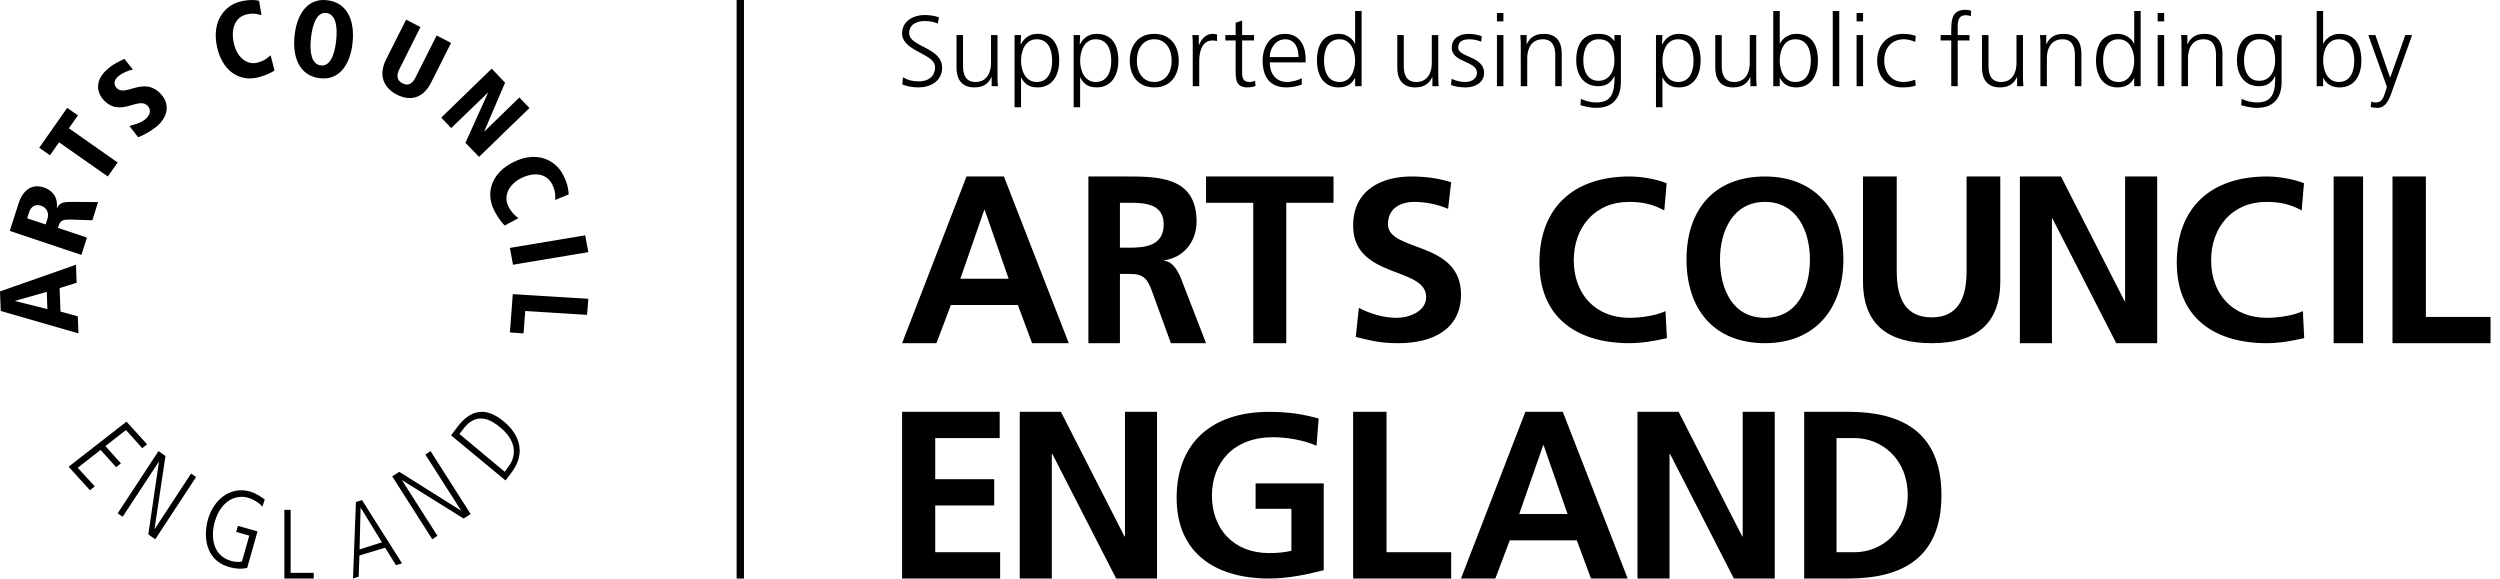 <svg width="121" height="28" viewBox="0 0 121 28" fill="none" xmlns="http://www.w3.org/2000/svg">
<path d="M46.779 8.542H48.589L51.729 16.61H49.953L49.265 14.762H46.023L45.324 16.61H43.661L46.779 8.542ZM47.66 10.162H47.636L46.481 13.49H48.818L47.66 10.162ZM52.678 8.542H54.326C55.962 8.542 57.914 8.485 57.914 10.728C57.914 11.675 57.314 12.46 56.344 12.6V12.621C56.758 12.656 56.998 13.096 57.151 13.454L58.373 16.61H56.671L55.755 14.09C55.535 13.49 55.341 13.258 54.696 13.258H54.205V16.61H52.678V8.542ZM54.205 11.988H54.708C55.46 11.988 56.323 11.871 56.323 10.866C56.323 9.895 55.471 9.814 54.708 9.814H54.205V11.988ZM60.658 9.814H58.373V8.542H64.542V9.814H62.255V16.61H60.658V9.814ZM70.087 10.107C69.568 9.889 69.011 9.774 68.448 9.771C67.894 9.771 67.177 10.007 67.177 10.856C67.177 12.207 70.712 11.637 70.712 14.252C70.712 15.961 69.313 16.61 67.686 16.61C66.808 16.61 66.415 16.5 65.619 16.308L65.768 14.9C66.324 15.191 66.958 15.381 67.593 15.381C68.205 15.381 69.025 15.079 69.025 14.375C69.025 12.889 65.492 13.504 65.492 10.922C65.492 9.178 66.888 8.542 68.31 8.542C69.001 8.542 69.648 8.632 70.237 8.822L70.087 10.107ZM80.678 16.366C80.098 16.499 79.471 16.61 78.868 16.61C76.296 16.61 74.508 15.348 74.508 12.709C74.508 10.04 76.17 8.542 78.868 8.542C79.391 8.542 80.086 8.643 80.666 8.867L80.552 10.185C79.95 9.85 79.404 9.772 78.834 9.772C77.195 9.772 76.17 11.001 76.17 12.599C76.17 14.186 77.171 15.382 78.868 15.382C79.494 15.382 80.232 15.246 80.609 15.057L80.678 16.366ZM85.423 8.542C87.854 8.542 89.22 10.197 89.22 12.554C89.22 14.911 87.875 16.61 85.423 16.61C82.937 16.61 81.627 14.944 81.627 12.554C81.627 10.163 82.958 8.542 85.423 8.542ZM85.423 15.382C87.01 15.382 87.6 13.962 87.6 12.553C87.6 11.179 86.965 9.772 85.423 9.772C83.88 9.772 83.248 11.179 83.248 12.554C83.248 13.962 83.836 15.382 85.423 15.382ZM90.169 8.542H91.802V13.122C91.802 14.475 92.244 15.36 93.493 15.36C94.738 15.36 95.183 14.475 95.183 13.123V8.542H96.814V13.611C96.814 15.735 95.578 16.61 93.493 16.61C91.406 16.61 90.169 15.735 90.169 13.611V8.542ZM97.763 8.542H99.753L102.831 14.578H102.855V8.542H104.407V16.61H102.427L99.338 10.577H99.314V16.61H97.763V8.542ZM111.525 16.366C110.946 16.499 110.319 16.61 109.716 16.61C107.143 16.61 105.356 15.348 105.356 12.709C105.356 10.04 107.018 8.542 109.716 8.542C110.239 8.542 110.934 8.643 111.513 8.867L111.401 10.185C110.797 9.85 110.252 9.772 109.683 9.772C108.044 9.772 107.018 11.001 107.018 12.599C107.018 14.186 108.019 15.382 109.716 15.382C110.341 15.382 111.082 15.246 111.458 15.057L111.525 16.366ZM112.949 16.61H114.373V8.542H112.949V16.61ZM115.797 8.542H117.413V15.338H120.542V16.61H115.797V8.542ZM43.661 19.932H48.385V21.202H45.265V23.192H48.121V24.463H45.265V26.728H48.407V28H43.661V19.932ZM49.356 19.932H51.348L54.426 25.965H54.449V19.932H56V28H54.022L50.93 21.966H50.908V28H49.356V19.932ZM63.719 21.574C63.088 21.295 62.269 21.161 61.612 21.161C59.707 21.161 58.657 22.39 58.657 23.988C58.657 25.575 59.685 26.769 61.427 26.769C61.873 26.769 62.222 26.725 62.503 26.659V24.625H60.771V23.397H64.068V27.598C63.204 27.821 62.303 28 61.427 28C58.785 28 56.949 26.737 56.949 24.1C56.949 21.43 58.657 19.933 61.427 19.933C62.374 19.933 63.121 20.055 63.824 20.257L63.719 21.575V21.574ZM65.492 19.932H67.108V26.728H70.237V28H65.492V19.932ZM73.828 19.932H75.639L78.78 28H77.004L76.315 26.151H73.073L72.375 28H70.712L73.828 19.932ZM74.711 21.549H74.689L73.53 24.878H75.869L74.711 21.549ZM79.254 19.932H81.245L84.325 25.965H84.346V19.932H85.898V28H83.919L80.828 21.966H80.805V28H79.254V19.932ZM87.322 19.932H89.459C91.85 19.932 93.966 20.765 93.966 23.967C93.966 27.166 91.851 28 89.459 28H87.322V19.932ZM88.888 26.728H89.76C91.068 26.728 92.333 25.723 92.333 23.967C92.333 22.208 91.068 21.203 89.76 21.203H88.888V26.728ZM43.67 4.085C43.854 4.162 44.118 4.23 44.457 4.23C44.995 4.23 45.598 3.958 45.598 3.275C45.598 2.284 44.004 2.279 44.004 1.6C44.004 1.163 44.398 1.018 44.757 1.018C44.991 1.018 45.235 1.061 45.389 1.143L45.444 0.838C45.206 0.751 44.931 0.727 44.761 0.727C44.149 0.727 43.661 1.066 43.661 1.61C43.661 2.498 45.256 2.58 45.256 3.246C45.256 3.726 44.901 3.939 44.472 3.939C44.148 3.939 43.909 3.867 43.705 3.74L43.67 4.085ZM48.279 1.698H47.965V3.066C47.965 3.479 47.786 3.968 47.213 3.968C46.779 3.968 46.61 3.668 46.61 3.202V1.698H46.296V3.279C46.296 3.823 46.535 4.23 47.163 4.23C47.692 4.23 47.881 3.954 47.985 3.731H47.996V4.172H48.299C48.279 3.973 48.279 3.779 48.279 3.59V1.698ZM49.104 5.191H49.418V3.751H49.427C49.582 4.07 49.821 4.23 50.22 4.23C50.918 4.23 51.266 3.668 51.266 2.935C51.266 2.183 50.968 1.639 50.22 1.639C49.681 1.639 49.487 2.012 49.408 2.148H49.398L49.418 1.698H49.104V5.191ZM50.923 2.935C50.923 3.415 50.769 3.968 50.171 3.968C49.612 3.968 49.418 3.386 49.418 2.935C49.418 2.483 49.612 1.9 50.171 1.9C50.769 1.9 50.923 2.455 50.923 2.935ZM51.965 5.191H52.278V3.751H52.288C52.443 4.07 52.682 4.23 53.081 4.23C53.779 4.23 54.127 3.668 54.127 2.935C54.127 2.183 53.828 1.639 53.081 1.639C52.542 1.639 52.348 2.012 52.268 2.148H52.259L52.278 1.698H51.965V5.191H51.965ZM53.784 2.935C53.784 3.415 53.63 3.968 53.031 3.968C52.472 3.968 52.278 3.386 52.278 2.935C52.278 2.483 52.472 1.9 53.031 1.9C53.629 1.9 53.784 2.455 53.784 2.935ZM54.68 2.935C54.68 3.61 55.043 4.23 55.866 4.23C56.688 4.23 57.052 3.61 57.052 2.935C57.052 2.26 56.688 1.639 55.866 1.639C55.043 1.639 54.68 2.26 54.68 2.935ZM55.023 2.935C55.023 2.362 55.318 1.9 55.866 1.9C56.414 1.9 56.708 2.362 56.708 2.935C56.708 3.508 56.414 3.968 55.866 3.968C55.318 3.968 55.023 3.508 55.023 2.935ZM57.729 4.172H58.043V2.949C58.043 2.503 58.177 1.959 58.676 1.959C58.756 1.959 58.84 1.969 58.905 1.988V1.669C58.833 1.65 58.76 1.64 58.686 1.639C58.361 1.639 58.148 1.895 58.033 2.173H58.023V1.698H57.709C57.729 1.876 57.729 1.978 57.729 2.25V4.172ZM60.696 1.698H60.119V0.994L59.805 1.101V1.698H59.307V1.959H59.805V3.406C59.805 3.857 59.825 4.23 60.383 4.23C60.537 4.23 60.692 4.191 60.766 4.162L60.747 3.911C60.655 3.949 60.557 3.969 60.457 3.968C60.203 3.968 60.119 3.784 60.119 3.56V1.96H60.696V1.698V1.698ZM63.005 3.784C62.856 3.876 62.522 3.968 62.293 3.968C61.744 3.968 61.455 3.546 61.455 3.021H63.194V2.867C63.194 2.202 62.9 1.639 62.183 1.639C61.54 1.639 61.112 2.178 61.112 2.935C61.112 3.678 61.425 4.23 62.268 4.23C62.502 4.23 62.785 4.182 63.005 4.094V3.784ZM61.455 2.761C61.455 2.352 61.739 1.901 62.203 1.901C62.671 1.901 62.85 2.328 62.85 2.761H61.455ZM65.902 0.532H65.588V2.115H65.578C65.534 1.993 65.284 1.639 64.786 1.639C64.038 1.639 63.74 2.183 63.74 2.935C63.74 3.668 64.088 4.23 64.786 4.23C65.149 4.23 65.409 4.094 65.578 3.78H65.588V4.172H65.902V0.532ZM64.083 2.935C64.083 2.455 64.238 1.9 64.836 1.9C65.394 1.9 65.588 2.483 65.588 2.935C65.588 3.386 65.394 3.968 64.836 3.968C64.238 3.968 64.083 3.415 64.083 2.935ZM69.612 1.698H69.299V3.066C69.299 3.479 69.119 3.968 68.546 3.968C68.112 3.968 67.943 3.668 67.943 3.202V1.698H67.629V3.279C67.629 3.823 67.868 4.23 68.496 4.23C69.024 4.23 69.214 3.954 69.319 3.731H69.328V4.172H69.632C69.612 3.973 69.612 3.779 69.612 3.59V1.698H69.612ZM70.23 4.114C70.453 4.201 70.698 4.23 70.942 4.23C71.326 4.23 71.829 4.051 71.829 3.527C71.829 2.716 70.578 2.774 70.578 2.314C70.578 1.998 70.802 1.901 71.127 1.901C71.301 1.901 71.525 1.944 71.689 2.017L71.719 1.751C71.517 1.681 71.305 1.643 71.091 1.639C70.672 1.639 70.265 1.823 70.265 2.314C70.265 3.032 71.485 2.94 71.485 3.527C71.485 3.808 71.221 3.968 70.922 3.968C70.678 3.968 70.448 3.906 70.26 3.813L70.23 4.114ZM72.452 4.172H72.765V1.698H72.452V4.172ZM72.452 1.037H72.765V0.63H72.452V1.037ZM73.605 4.172H73.918V2.803C73.918 2.391 74.098 1.901 74.671 1.901C75.105 1.901 75.274 2.202 75.274 2.667V4.172H75.588V2.59C75.588 2.046 75.349 1.639 74.721 1.639C74.192 1.639 74.003 1.915 73.898 2.138H73.888V1.698H73.585C73.605 1.897 73.605 2.091 73.605 2.28V4.172H73.605ZM76.632 2.935C76.632 2.455 76.787 1.9 77.384 1.9C77.959 1.9 78.138 2.338 78.138 2.935C78.138 3.386 77.933 3.911 77.365 3.911C76.832 3.911 76.632 3.42 76.632 2.935ZM78.451 1.698H78.138V1.979H78.128C77.893 1.683 77.674 1.639 77.335 1.639C76.587 1.639 76.289 2.183 76.289 2.935C76.289 3.483 76.548 4.172 77.36 4.172C77.684 4.172 77.962 4.046 78.132 3.687H78.142C78.142 4.385 78.073 4.959 77.265 4.959C77.006 4.957 76.751 4.897 76.517 4.784L76.493 5.089C76.623 5.128 76.926 5.22 77.26 5.22C78.133 5.22 78.451 4.657 78.451 3.968V1.698ZM80.149 5.191H80.462V3.751H80.472C80.627 4.07 80.865 4.23 81.264 4.23C81.962 4.23 82.31 3.668 82.31 2.935C82.31 2.183 82.012 1.639 81.264 1.639C80.726 1.639 80.531 2.012 80.452 2.148H80.442L80.461 1.698H80.149V5.191ZM81.967 2.935C81.967 3.415 81.813 3.968 81.214 3.968C80.656 3.968 80.462 3.386 80.462 2.935C80.462 2.483 80.656 1.9 81.214 1.9C81.813 1.9 81.967 2.455 81.967 2.935ZM85.001 1.698H84.688V3.066C84.688 3.479 84.509 3.968 83.936 3.968C83.501 3.968 83.332 3.668 83.332 3.202V1.698H83.019V3.279C83.019 3.823 83.257 4.23 83.885 4.23C84.413 4.23 84.603 3.954 84.708 3.731H84.718V4.172H85.021C85.001 3.973 85.001 3.779 85.001 3.59V1.698ZM85.826 4.172H86.139V3.78H86.149C86.32 4.094 86.578 4.23 86.942 4.23C87.64 4.23 87.988 3.668 87.988 2.935C87.988 2.183 87.689 1.639 86.942 1.639C86.444 1.639 86.194 1.993 86.149 2.115H86.14V0.532H85.826V4.172ZM87.644 2.935C87.644 3.415 87.49 3.968 86.892 3.968C86.334 3.968 86.139 3.386 86.139 2.935C86.139 2.483 86.32 1.9 86.892 1.9C87.49 1.9 87.644 2.455 87.644 2.935ZM88.706 4.172H89.02V0.532H88.706V4.172ZM89.859 4.172H90.172V1.698H89.859V4.172ZM89.859 1.037H90.172V0.63H89.859V1.037ZM92.722 1.736C92.524 1.671 92.317 1.639 92.109 1.639C91.357 1.639 90.854 2.173 90.854 2.935C90.854 3.624 91.251 4.23 92.069 4.23C92.308 4.23 92.507 4.215 92.722 4.143L92.692 3.857C92.503 3.925 92.318 3.968 92.119 3.968C91.546 3.968 91.197 3.498 91.197 2.935C91.197 2.333 91.541 1.9 92.153 1.9C92.323 1.9 92.528 1.954 92.697 2.027L92.722 1.736ZM94.44 4.172H94.753V1.959H95.325V1.698H94.752V1.484C94.752 1.188 94.708 0.736 95.137 0.736C95.227 0.736 95.321 0.755 95.386 0.79L95.406 0.523C95.345 0.489 95.211 0.475 95.112 0.475C94.459 0.475 94.44 0.998 94.44 1.518V1.698H93.926V1.959H94.44V4.172ZM97.912 1.698H97.598V3.066C97.598 3.479 97.42 3.968 96.845 3.968C96.412 3.968 96.243 3.668 96.243 3.202V1.698H95.929V3.279C95.929 3.823 96.168 4.23 96.796 4.23C97.325 4.23 97.514 3.954 97.618 3.731H97.628V4.172H97.932C97.912 3.973 97.912 3.779 97.912 3.59V1.698ZM98.757 4.172H99.069V2.803C99.069 2.391 99.249 1.901 99.822 1.901C100.256 1.901 100.425 2.202 100.425 2.667V4.172H100.739V2.59C100.739 2.046 100.5 1.639 99.872 1.639C99.344 1.639 99.154 1.915 99.049 2.138H99.04V1.698H98.736C98.756 1.897 98.756 2.091 98.756 2.28V4.172H98.757ZM103.608 0.532H103.296V2.115H103.285C103.24 1.993 102.991 1.639 102.493 1.639C101.745 1.639 101.447 2.183 101.447 2.935C101.447 3.668 101.795 4.23 102.493 4.23C102.857 4.23 103.116 4.094 103.285 3.78H103.296V4.172H103.608V0.532ZM101.79 2.935C101.79 2.455 101.945 1.9 102.543 1.9C103.101 1.9 103.296 2.483 103.296 2.935C103.296 3.386 103.101 3.968 102.543 3.968C101.945 3.968 101.79 3.415 101.79 2.935ZM104.431 4.172H104.745V1.698H104.431V4.172ZM104.431 1.037H104.745V0.63H104.431V1.037ZM105.584 4.172H105.898V2.803C105.898 2.391 106.076 1.901 106.651 1.901C107.083 1.901 107.254 2.202 107.254 2.667V4.172H107.567V2.59C107.567 2.046 107.328 1.639 106.7 1.639C106.172 1.639 105.982 1.915 105.878 2.138H105.868V1.698H105.565C105.584 1.897 105.584 2.091 105.584 2.28V4.172H105.584ZM108.611 2.935C108.611 2.455 108.767 1.9 109.365 1.9C109.937 1.9 110.116 2.338 110.116 2.935C110.116 3.386 109.912 3.911 109.344 3.911C108.811 3.911 108.611 3.42 108.611 2.935ZM110.43 1.698H110.116V1.979H110.107C109.872 1.683 109.652 1.639 109.313 1.639C108.567 1.639 108.268 2.183 108.268 2.935C108.268 3.483 108.527 4.172 109.339 4.172C109.662 4.172 109.942 4.046 110.112 3.687H110.121C110.121 4.385 110.051 4.959 109.244 4.959C108.985 4.957 108.73 4.897 108.497 4.784L108.472 5.089C108.602 5.128 108.906 5.22 109.24 5.22C110.112 5.22 110.43 4.657 110.43 3.968V1.698ZM112.127 4.172H112.44V3.78H112.451C112.621 4.094 112.879 4.23 113.244 4.23C113.942 4.23 114.29 3.668 114.29 2.935C114.29 2.183 113.991 1.639 113.243 1.639C112.745 1.639 112.495 1.993 112.451 2.115H112.44V0.532H112.127V4.172ZM113.946 2.935C113.946 3.415 113.792 3.968 113.194 3.968C112.635 3.968 112.44 3.386 112.44 2.935C112.44 2.483 112.621 1.9 113.194 1.9C113.792 1.9 113.946 2.455 113.946 2.935ZM114.968 1.698H114.625L115.525 4.202L115.461 4.42C115.361 4.74 115.272 4.959 115.003 4.959C114.888 4.959 114.828 4.94 114.77 4.92L114.739 5.181C114.843 5.205 114.963 5.22 115.078 5.22C115.432 5.22 115.611 4.881 115.73 4.542L116.746 1.698H116.417L115.685 3.76H115.681L114.969 1.698H114.968ZM2.265 14.127L2.293 14.96L0.732 14.569L0.73 14.561L2.265 14.127ZM3.709 13.688L3.677 12.814L0 14.105L0.037 15.05L3.797 16.136L3.765 15.308L2.928 15.08L2.885 13.944L3.709 13.688ZM1.315 10.566L1.396 10.307C1.537 9.859 1.845 9.911 1.988 9.957C2.239 10.039 2.395 10.279 2.294 10.602L2.208 10.862L1.315 10.566ZM3.942 12.339L4.206 11.497L2.806 11.028C2.901 10.721 2.937 10.609 3.454 10.629L4.47 10.662L4.746 9.781L3.5 9.772C3.042 9.768 2.874 9.824 2.761 10.071L2.75 10.069C2.834 9.333 2.268 9.123 2.124 9.074C1.483 8.86 1.077 9.276 0.891 9.868L0.475 11.175L3.942 12.339ZM5.219 8.542L5.695 7.865L3.335 6.209L3.771 5.584L3.252 5.22L1.898 7.152L2.418 7.517L2.859 6.888L5.219 8.542ZM6.021 2.847C5.736 2.99 5.536 3.075 5.282 3.279C4.343 4.022 4.908 4.724 4.982 4.803C5.818 5.751 6.701 4.624 7.158 5.134C7.349 5.35 7.236 5.609 7.027 5.775C6.781 5.971 6.53 6.016 6.264 6.098L6.688 6.644C6.994 6.521 7.281 6.356 7.542 6.154C8.102 5.712 8.254 5.075 7.806 4.574C6.972 3.634 6.067 4.733 5.637 4.251C5.463 4.054 5.542 3.835 5.756 3.668C5.932 3.526 6.208 3.413 6.43 3.364L6.021 2.847ZM12.54 0.036C12.399 0.008 12.12 -0.046 11.618 0.079C10.935 0.247 10.22 0.968 10.505 2.273C10.752 3.403 11.555 3.973 12.476 3.748C12.904 3.642 13.164 3.492 13.288 3.415L13.097 2.675C13.028 2.731 12.836 2.94 12.451 3.034C11.949 3.157 11.468 2.779 11.316 2.087C11.157 1.369 11.397 0.829 11.923 0.7C12.286 0.611 12.52 0.696 12.655 0.737L12.54 0.036ZM15.053 1.817C15.134 1.119 15.353 0.57 15.8 0.629C16.25 0.691 16.347 1.281 16.269 1.979C16.191 2.679 15.967 3.228 15.52 3.165C15.07 3.106 14.976 2.515 15.053 1.817ZM14.259 1.707C14.14 2.778 14.5 3.653 15.45 3.782C16.399 3.912 16.943 3.161 17.062 2.089C17.183 1.018 16.82 0.141 15.867 0.015C14.919 -0.118 14.379 0.636 14.259 1.707H14.259ZM18.689 2.871C18.316 3.616 18.537 4.23 19.203 4.578C19.874 4.921 20.492 4.744 20.866 3.996L21.831 2.077L21.135 1.716L20.11 3.747C19.961 4.051 19.758 4.178 19.48 4.033C19.198 3.888 19.18 3.645 19.333 3.341L20.35 1.309L19.657 0.949L18.689 2.871ZM21.356 5.693L21.839 6.199L23.612 4.486L23.619 4.494L22.528 6.911L23.185 7.593L25.627 5.226L25.136 4.718L23.447 6.362L23.44 6.355L24.445 4L23.8 3.322L21.356 5.693ZM27.525 9.411C27.517 9.258 27.505 8.96 27.264 8.479C26.939 7.822 26.069 7.254 24.872 7.834C23.836 8.332 23.475 9.274 23.908 10.162C24.113 10.573 24.321 10.807 24.428 10.915L25.094 10.559C25.025 10.502 24.782 10.351 24.601 9.977C24.361 9.498 24.612 8.921 25.242 8.614C25.904 8.295 26.48 8.424 26.732 8.93C26.904 9.277 26.878 9.532 26.868 9.679L27.525 9.411V9.411ZM24.678 11.999L24.83 12.814L28.475 12.203L28.324 11.39L24.678 11.999ZM24.819 14.237L24.678 16.09L25.339 16.136L25.422 15.052L28.414 15.24L28.475 14.461L24.819 14.237ZM3.322 22.591L4.356 23.729L4.588 23.541L3.761 22.64L4.87 21.776L5.621 22.612L5.852 22.425L5.102 21.591L6.098 20.814L6.885 21.691L7.119 21.505L6.122 20.407L3.322 22.591ZM5.695 24.845L5.939 25.009L7.683 22.35L7.692 22.356L7.179 25.863L7.513 26.102L9.492 23.087L9.247 22.922L7.489 25.602L7.481 25.595L8.008 22.07L7.672 21.831L5.695 24.845ZM11.43 25.741L12.064 25.926L11.71 27.178C11.525 27.217 11.373 27.195 11.191 27.149C10.253 26.886 10.206 25.917 10.392 25.264C10.715 24.139 11.507 23.94 12.012 24.091C12.284 24.171 12.591 24.374 12.696 24.527L12.814 24.186C12.722 24.098 12.402 23.877 12.114 23.792C11.119 23.508 10.327 24.221 10.066 25.134C9.873 25.815 9.842 27.083 11.088 27.444C11.381 27.529 11.668 27.555 11.964 27.486L12.465 25.719L11.515 25.451L11.43 25.741ZM13.763 28H15.186L15.185 27.728H14.067V24.678H13.763V28ZM17.453 24.578L17.461 24.576L18.484 26.248L17.403 26.594L17.453 24.577V24.578ZM17.085 28L17.36 27.913L17.396 26.887L18.644 26.51L19.163 27.355L19.458 27.265L17.521 24.203L17.226 24.297L17.085 28ZM20.923 26.102L21.171 25.931L19.46 23.25L19.468 23.245L22.439 25.096L22.78 24.881L20.839 21.831L20.588 22.002L22.313 24.702L22.302 24.706L19.328 22.837L18.983 23.053L20.923 26.102ZM22.237 21.004L22.392 20.802C23.078 19.856 23.817 20.351 24.232 20.704C24.891 21.248 25.076 21.952 24.619 22.572L24.43 22.835L22.237 21.004ZM24.468 23.254L24.787 22.831C25.448 21.923 25.152 21.036 24.386 20.401C23.536 19.694 22.784 19.779 22.102 20.712L21.831 21.071L24.468 23.254ZM35.653 28H36.008V1.28614e-05H35.653V28Z" fill="black"/>
</svg>
